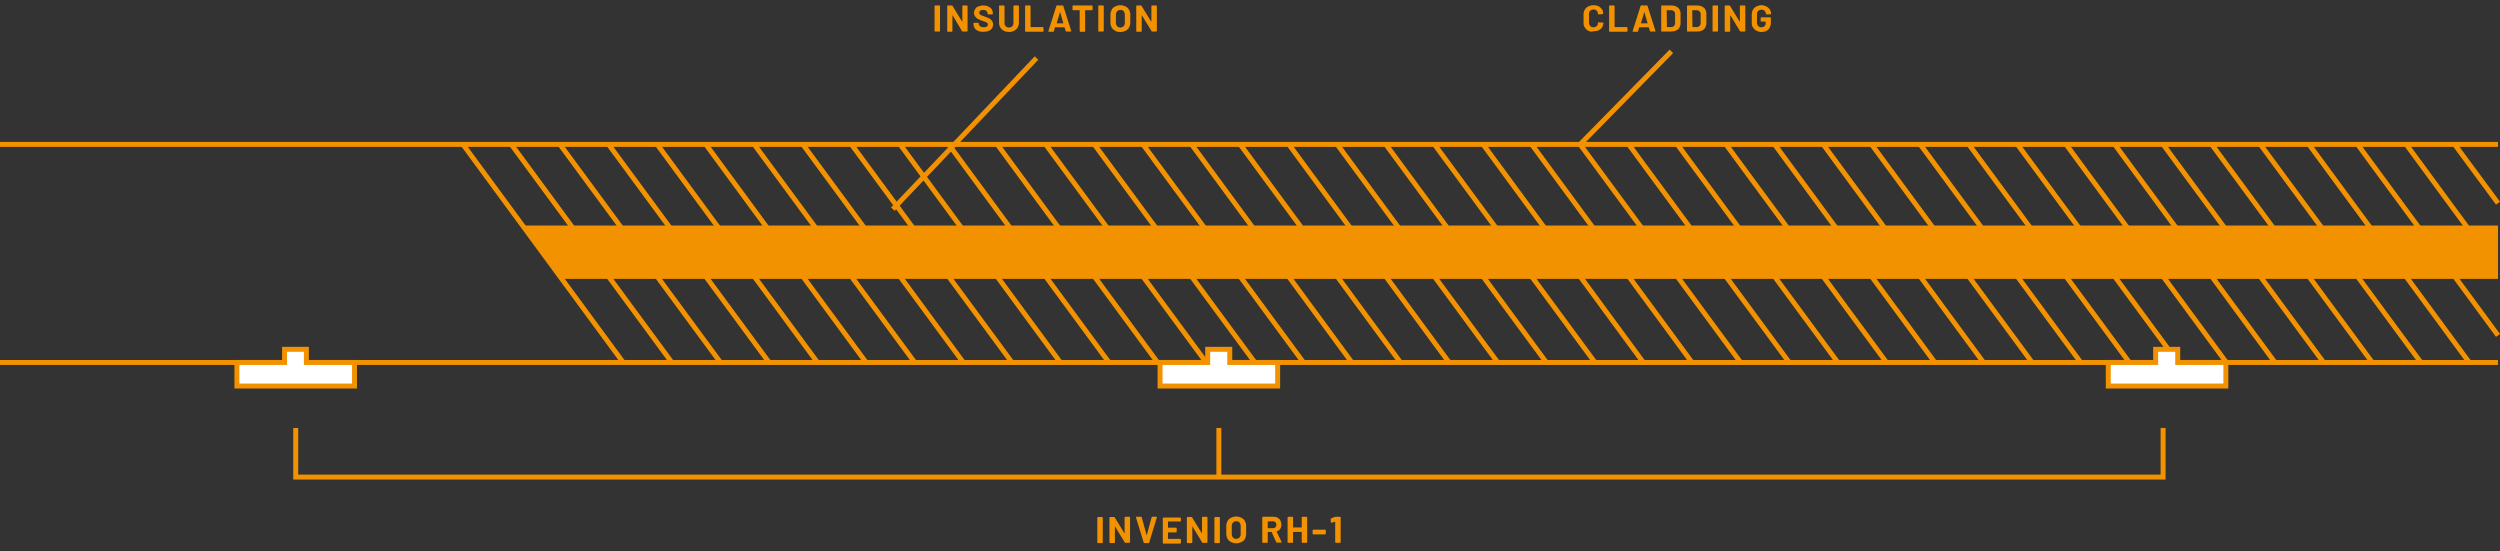 <?xml version="1.0" encoding="utf-8"?>
<!-- Generator: Adobe Illustrator 25.2.1, SVG Export Plug-In . SVG Version: 6.00 Build 0)  -->
<svg version="1.1" id="Layer_1" xmlns="http://www.w3.org/2000/svg" xmlns:xlink="http://www.w3.org/1999/xlink" x="0px" y="0px"
	 viewBox="0 0 1007.7 222.2" style="enable-background:new 0 0 1007.7 222.2;" xml:space="preserve">
<rect x="0" y="0" width="1007.7" height="222.2" fill="#333333" stroke="none"/>
<style type="text/css">
	.st0{fill:none;stroke:#F39200;stroke-width:2;stroke-miterlimit:10;}
	.st1{fill:#FFFFFF;stroke:#F39200;stroke-width:2;stroke-miterlimit:10;}
	.st2{fill:#F39200;}
	.st3{fill:#FAD090;stroke:#F39200;stroke-miterlimit:10;}
	.st4{fill:none;stroke:#F39200;stroke-width:2;stroke-linecap:round;stroke-linejoin:round;}
	.st5{fill:#FAD090;stroke:#F39200;stroke-width:0;stroke-linecap:round;stroke-linejoin:round;}
	.st6{fill:none;stroke:#F39200;stroke-width:2;}
	.st7{fill:#F39200;stroke:#F39200;stroke-width:2;}
</style>
<line class="st0" x1="0" y1="58.2" x2="1006.9" y2="58.2"/>
<line class="st0" x1="0" y1="146.1" x2="1006.9" y2="146.1"/>
<line class="st0" x1="186.6" y1="58.2" x2="251.2" y2="146.1"/>
<polygon class="st1" points="142.9,155.6 95.5,155.6 95.5,146.1 114.7,146.1 114.7,140.8 123.5,140.8 123.5,146.1 142.9,146.1 "/>
<polygon class="st2" points="211,90.9 1006.9,90.9 1006.9,112.4 226.8,112.4 "/>
<polygon class="st3" points="877.8,146.1 877.8,146 877.8,146.1 "/>
<line class="st4" x1="270.8" y1="146.1" x2="206.1" y2="58.2"/>
<line class="st4" x1="225.7" y1="58.2" x2="290.4" y2="146.1"/>
<line class="st4" x1="245.3" y1="58.2" x2="310" y2="146.1"/>
<line class="st4" x1="264.9" y1="58.2" x2="329.5" y2="146.1"/>
<line class="st4" x1="284.5" y1="58.2" x2="349.1" y2="146.1"/>
<line class="st4" x1="304" y1="58.2" x2="368.7" y2="146.1"/>
<line class="st4" x1="323.6" y1="58.2" x2="388.3" y2="146.1"/>
<line class="st4" x1="343.2" y1="58.2" x2="407.9" y2="146.1"/>
<line class="st4" x1="362.8" y1="58.2" x2="427.4" y2="146.1"/>
<line class="st4" x1="382.4" y1="58.2" x2="447" y2="146.1"/>
<line class="st4" x1="402" y1="58.2" x2="466.6" y2="146.1"/>
<line class="st4" x1="421.5" y1="58.2" x2="486.2" y2="146.1"/>
<line class="st4" x1="441.1" y1="58.2" x2="505.8" y2="146.1"/>
<line class="st4" x1="525.4" y1="146.1" x2="460.7" y2="58.2"/>
<line class="st4" x1="480.3" y1="58.2" x2="544.9" y2="146.1"/>
<line class="st4" x1="499.9" y1="58.2" x2="564.5" y2="146.1"/>
<line class="st4" x1="519.5" y1="58.2" x2="584.1" y2="146.1"/>
<line class="st4" x1="539" y1="58.2" x2="603.7" y2="146.1"/>
<line class="st4" x1="558.6" y1="58.2" x2="623.3" y2="146.1"/>
<line class="st4" x1="578.2" y1="58.2" x2="642.9" y2="146.1"/>
<line class="st4" x1="597.8" y1="58.2" x2="662.4" y2="146.1"/>
<line class="st4" x1="617.4" y1="58.2" x2="682" y2="146.1"/>
<line class="st4" x1="636.9" y1="58.2" x2="701.6" y2="146.1"/>
<line class="st4" x1="656.5" y1="58.2" x2="721.2" y2="146.1"/>
<line class="st4" x1="676.1" y1="58.2" x2="740.8" y2="146.1"/>
<line class="st4" x1="695.7" y1="58.2" x2="760.4" y2="146.1"/>
<line class="st4" x1="715.3" y1="58.2" x2="779.9" y2="146.1"/>
<line class="st4" x1="734.9" y1="58.2" x2="799.5" y2="146.1"/>
<line class="st4" x1="754.4" y1="58.2" x2="819.1" y2="146.1"/>
<line class="st4" x1="774" y1="58.2" x2="838.7" y2="146.1"/>
<line class="st4" x1="793.6" y1="58.2" x2="858.3" y2="146.1"/>
<line class="st5" x1="877.8" y1="146.1" x2="877.8" y2="146"/>
<line class="st4" x1="813.2" y1="58.2" x2="874" y2="140.8"/>
<line class="st4" x1="897.4" y1="146.1" x2="832.8" y2="58.2"/>
<line class="st4" x1="852.4" y1="58.2" x2="917" y2="146.1"/>
<line class="st4" x1="871.9" y1="58.2" x2="936.6" y2="146.1"/>
<line class="st4" x1="891.5" y1="58.2" x2="956.2" y2="146.1"/>
<line class="st4" x1="911.1" y1="58.2" x2="975.8" y2="146.1"/>
<line class="st4" x1="930.7" y1="58.2" x2="995.3" y2="146.1"/>
<line class="st6" x1="950.3" y1="58.2" x2="1006.9" y2="135.2"/>
<line class="st6" x1="969.9" y1="58.2" x2="1004" y2="104.6"/>
<line class="st6" x1="1006.9" y1="81.9" x2="989.4" y2="58.2"/>
<polygon class="st1" points="495.7,146.1 495.7,140.8 486.8,140.8 486.8,146.1 486.2,146.1 467.6,146.1 467.6,155.6 515,155.6 
	515,146.1 505.8,146.1 "/>
<polygon class="st1" points="877.8,146.1 877.8,146 877.8,140.8 874,140.8 868.9,140.8 868.9,146.1 858.3,146.1 849.8,146.1 
	849.8,155.6 897.2,155.6 897.2,146.1 877.8,146.1 "/>
<polyline class="st6" points="119.2,172.5 119.2,192.3 871.9,192.3 871.9,172.5 "/>
<line class="st6" x1="491.3" y1="192.3" x2="491.3" y2="172.5"/>
<g>
	<path class="st2" d="M442.4,218.8c0,0-0.1-0.1-0.1-0.1v-10.1c0,0,0-0.1,0.1-0.1s0.1-0.1,0.1-0.1h1.8c0,0,0.1,0,0.1,0.1
		c0,0,0.1,0.1,0.1,0.1v10.1c0,0,0,0.1-0.1,0.1c0,0-0.1,0.1-0.1,0.1h-1.8C442.5,218.8,442.5,218.8,442.4,218.8z"/>
	<path class="st2" d="M453.4,208.4c0,0,0.1-0.1,0.1-0.1h1.8c0,0,0.1,0,0.1,0.1s0.1,0.1,0.1,0.1v10.1c0,0,0,0.1-0.1,0.1
		s-0.1,0.1-0.1,0.1h-1.7c-0.1,0-0.2,0-0.2-0.1l-3.9-6.4c0,0,0,0-0.1,0s0,0,0,0.1l0,6.3c0,0,0,0.1-0.1,0.1c0,0-0.1,0.1-0.1,0.1h-1.8
		c-0.1,0-0.1,0-0.1-0.1s-0.1-0.1-0.1-0.1v-10.1c0,0,0-0.1,0.1-0.1s0.1-0.1,0.1-0.1h1.7c0.1,0,0.2,0,0.2,0.1l3.9,6.4c0,0,0,0,0.1,0
		c0,0,0,0,0-0.1l0-6.3C453.4,208.5,453.4,208.4,453.4,208.4z"/>
	<path class="st2" d="M461,218.7l-3.1-10.1l0-0.1c0-0.1,0.1-0.2,0.2-0.2h1.9c0.1,0,0.2,0,0.2,0.2l2,7.3c0,0,0,0,0,0s0,0,0,0l2-7.3
		c0-0.1,0.1-0.2,0.2-0.2h1.8c0.1,0,0.1,0,0.1,0.1c0,0,0,0.1,0,0.2l-3.1,10.1c0,0.1-0.1,0.2-0.2,0.2h-1.9
		C461.1,218.8,461,218.8,461,218.7z"/>
	<path class="st2" d="M475.9,210.1c0,0-0.1,0.1-0.1,0.1h-4.9c-0.1,0-0.1,0-0.1,0.1v2.3c0,0.1,0,0.1,0.1,0.1h3.2c0,0,0.1,0,0.1,0.1
		c0,0,0.1,0.1,0.1,0.1v1.5c0,0.1,0,0.1-0.1,0.1c0,0-0.1,0.1-0.1,0.1h-3.2c-0.1,0-0.1,0-0.1,0.1v2.4c0,0,0,0.1,0.1,0.1h4.9
		c0,0,0.1,0,0.1,0.1s0.1,0.1,0.1,0.1v1.5c0,0,0,0.1-0.1,0.1s-0.1,0.1-0.1,0.1h-6.9c-0.1,0-0.1,0-0.1-0.1s-0.1-0.1-0.1-0.1v-10.1
		c0,0,0-0.1,0.1-0.1s0.1-0.1,0.1-0.1h6.9c0,0,0.1,0,0.1,0.1s0.1,0.1,0.1,0.1v1.5C476,210,475.9,210.1,475.9,210.1z"/>
	<path class="st2" d="M484.6,208.4c0,0,0.1-0.1,0.1-0.1h1.8c0,0,0.1,0,0.1,0.1s0.1,0.1,0.1,0.1v10.1c0,0,0,0.1-0.1,0.1
		s-0.1,0.1-0.1,0.1h-1.7c-0.1,0-0.2,0-0.2-0.1l-3.9-6.4c0,0,0,0-0.1,0s0,0,0,0.1l0,6.3c0,0,0,0.1-0.1,0.1c0,0-0.1,0.1-0.1,0.1h-1.8
		c-0.1,0-0.1,0-0.1-0.1s-0.1-0.1-0.1-0.1v-10.1c0,0,0-0.1,0.1-0.1s0.1-0.1,0.1-0.1h1.7c0.1,0,0.2,0,0.2,0.1l3.9,6.4c0,0,0,0,0.1,0
		c0,0,0,0,0-0.1l0-6.3C484.5,208.5,484.5,208.4,484.6,208.4z"/>
	<path class="st2" d="M489.6,218.8c0,0-0.1-0.1-0.1-0.1v-10.1c0,0,0-0.1,0.1-0.1s0.1-0.1,0.1-0.1h1.8c0,0,0.1,0,0.1,0.1
		c0,0,0.1,0.1,0.1,0.1v10.1c0,0,0,0.1-0.1,0.1c0,0-0.1,0.1-0.1,0.1h-1.8C489.6,218.8,489.6,218.8,489.6,218.8z"/>
	<path class="st2" d="M496.2,218.5c-0.6-0.3-1.1-0.8-1.4-1.3c-0.3-0.6-0.5-1.2-0.5-2V212c0-0.7,0.2-1.4,0.5-2c0.3-0.6,0.8-1,1.4-1.3
		c0.6-0.3,1.3-0.5,2.1-0.5c0.8,0,1.5,0.2,2.1,0.5c0.6,0.3,1.1,0.8,1.4,1.3c0.3,0.6,0.5,1.2,0.5,2v3.2c0,0.8-0.2,1.4-0.5,2
		c-0.3,0.6-0.8,1-1.4,1.3c-0.6,0.3-1.3,0.5-2.1,0.5C497.5,219,496.8,218.8,496.2,218.5z M499.6,216.7c0.3-0.4,0.5-0.8,0.5-1.4V212
		c0-0.6-0.2-1-0.5-1.4c-0.3-0.4-0.8-0.5-1.3-0.5c-0.5,0-1,0.2-1.3,0.5c-0.3,0.4-0.5,0.8-0.5,1.4v3.3c0,0.6,0.2,1,0.5,1.4
		c0.3,0.3,0.8,0.5,1.3,0.5S499.2,217,499.6,216.7z"/>
	<path class="st2" d="M514.5,218.7l-1.9-4.2c0,0,0-0.1-0.1-0.1h-1.4c0,0-0.1,0-0.1,0.1v4.1c0,0,0,0.1-0.1,0.1c0,0-0.1,0.1-0.1,0.1
		h-1.8c0,0-0.1,0-0.1-0.1s-0.1-0.1-0.1-0.1v-10.1c0,0,0-0.1,0.1-0.1s0.1-0.1,0.1-0.1h4.3c0.6,0,1.2,0.1,1.7,0.4
		c0.5,0.3,0.9,0.6,1.1,1.1s0.4,1,0.4,1.7c0,0.7-0.2,1.3-0.5,1.7c-0.3,0.5-0.8,0.8-1.4,1c-0.1,0-0.1,0.1,0,0.1l2,4.2c0,0,0,0.1,0,0.1
		c0,0.1-0.1,0.1-0.2,0.1h-1.8C514.6,218.8,514.5,218.8,514.5,218.7z M511,210.2v2.6c0,0,0,0.1,0.1,0.1h2c0.4,0,0.8-0.1,1-0.4
		c0.3-0.2,0.4-0.6,0.4-1c0-0.4-0.1-0.7-0.4-1c-0.3-0.3-0.6-0.4-1-0.4L511,210.2C511.1,210.2,511,210.2,511,210.2z"/>
	<path class="st2" d="M524.8,208.4c0,0,0.1-0.1,0.1-0.1h1.8c0,0,0.1,0,0.1,0.1s0.1,0.1,0.1,0.1v10.1c0,0,0,0.1-0.1,0.1
		s-0.1,0.1-0.1,0.1h-1.8c0,0-0.1,0-0.1-0.1s-0.1-0.1-0.1-0.1v-4.1c0,0,0-0.1-0.1-0.1h-3.3c0,0-0.1,0-0.1,0.1v4.1c0,0,0,0.1-0.1,0.1
		c0,0-0.1,0.1-0.1,0.1h-1.8c0,0-0.1,0-0.1-0.1s-0.1-0.1-0.1-0.1v-10.1c0,0,0-0.1,0.1-0.1s0.1-0.1,0.1-0.1h1.8c0,0,0.1,0,0.1,0.1
		c0,0,0.1,0.1,0.1,0.1v4c0,0.1,0,0.1,0.1,0.1h3.3c0,0,0.1,0,0.1-0.1v-4C524.8,208.5,524.8,208.4,524.8,208.4z"/>
	<path class="st2" d="M529.2,215.3c0,0-0.1-0.1-0.1-0.1v-1.5c0,0,0-0.1,0.1-0.1s0.1-0.1,0.1-0.1h4.9c0.1,0,0.1,0,0.1,0.1
		s0.1,0.1,0.1,0.1v1.5c0,0,0,0.1-0.1,0.1s-0.1,0.1-0.1,0.1h-4.9C529.3,215.3,529.3,215.3,529.2,215.3z"/>
	<path class="st2" d="M538.4,208.3h1.8c0,0,0.1,0,0.1,0.1c0,0,0.1,0.1,0.1,0.1v10.1c0,0,0,0.1-0.1,0.1c0,0-0.1,0.1-0.1,0.1h-1.8
		c-0.1,0-0.1,0-0.1-0.1s-0.1-0.1-0.1-0.1v-8.2c0,0,0,0,0-0.1c0,0,0,0-0.1,0l-1.5,0.4l-0.1,0c-0.1,0-0.1-0.1-0.1-0.2l0-1.3
		c0-0.1,0-0.2,0.1-0.2l1.6-0.7C538.2,208.4,538.3,208.3,538.4,208.3z"/>
</g>
<g>
	<path class="st2" d="M376.8,12.7c0,0-0.1-0.1-0.1-0.1V2.4c0,0,0-0.1,0.1-0.1s0.1-0.1,0.1-0.1h1.8c0,0,0.1,0,0.1,0.1
		c0,0,0.1,0.1,0.1,0.1v10.1c0,0,0,0.1-0.1,0.1c0,0-0.1,0.1-0.1,0.1H377C376.9,12.8,376.9,12.7,376.8,12.7z"/>
	<path class="st2" d="M387.9,2.3c0,0,0.1-0.1,0.1-0.1h1.8c0,0,0.1,0,0.1,0.1s0.1,0.1,0.1,0.1v10.1c0,0,0,0.1-0.1,0.1
		s-0.1,0.1-0.1,0.1H388c-0.1,0-0.2,0-0.2-0.1L384,6.2c0,0,0,0-0.1,0s0,0,0,0.1l0,6.3c0,0,0,0.1-0.1,0.1c0,0-0.1,0.1-0.1,0.1H382
		c-0.1,0-0.1,0-0.1-0.1s-0.1-0.1-0.1-0.1V2.4c0,0,0-0.1,0.1-0.1s0.1-0.1,0.1-0.1h1.7c0.1,0,0.2,0,0.2,0.1l3.9,6.4c0,0,0,0,0.1,0
		c0,0,0,0,0-0.1l0-6.3C387.8,2.4,387.8,2.3,387.9,2.3z"/>
	<path class="st2" d="M394.3,12.5c-0.6-0.3-1.1-0.6-1.4-1.1c-0.3-0.5-0.5-1-0.5-1.7V9.4c0,0,0-0.1,0.1-0.1s0.1-0.1,0.1-0.1h1.7
		c0,0,0.1,0,0.1,0.1c0,0,0.1,0.1,0.1,0.1v0.2c0,0.4,0.2,0.7,0.6,1c0.4,0.3,0.9,0.4,1.5,0.4c0.5,0,0.9-0.1,1.2-0.3
		c0.3-0.2,0.4-0.5,0.4-0.8c0-0.2-0.1-0.4-0.2-0.6c-0.2-0.2-0.4-0.3-0.7-0.4c-0.3-0.1-0.7-0.3-1.3-0.5c-0.7-0.2-1.2-0.5-1.7-0.7
		s-0.9-0.6-1.2-1s-0.5-0.9-0.5-1.5c0-0.6,0.2-1.1,0.5-1.6c0.3-0.5,0.7-0.8,1.3-1s1.2-0.4,1.9-0.4c0.8,0,1.4,0.1,2,0.4
		c0.6,0.3,1.1,0.6,1.4,1.1c0.3,0.5,0.5,1,0.5,1.7v0.2c0,0,0,0.1-0.1,0.1c0,0-0.1,0.1-0.1,0.1h-1.7c-0.1,0-0.1,0-0.1-0.1
		c0,0-0.1-0.1-0.1-0.1V5.5c0-0.4-0.2-0.8-0.5-1.1c-0.3-0.3-0.8-0.4-1.4-0.4c-0.5,0-0.8,0.1-1.1,0.3c-0.3,0.2-0.4,0.5-0.4,0.8
		c0,0.2,0.1,0.5,0.2,0.6c0.2,0.2,0.4,0.3,0.7,0.5c0.3,0.1,0.8,0.3,1.4,0.5c0.7,0.3,1.3,0.5,1.7,0.7c0.4,0.2,0.8,0.5,1.1,0.9
		c0.3,0.4,0.5,0.9,0.5,1.5c0,0.9-0.3,1.7-1,2.2s-1.6,0.8-2.8,0.8C395.6,12.9,394.9,12.7,394.3,12.5z"/>
	<path class="st2" d="M404.6,12.4c-0.6-0.3-1-0.7-1.4-1.3c-0.3-0.5-0.5-1.2-0.5-1.9V2.4c0,0,0-0.1,0.1-0.1c0,0,0.1-0.1,0.1-0.1h1.8
		c0,0,0.1,0,0.1,0.1s0.1,0.1,0.1,0.1v6.9c0,0.5,0.2,1,0.5,1.3s0.8,0.5,1.3,0.5c0.5,0,1-0.2,1.3-0.5c0.3-0.3,0.5-0.8,0.5-1.3V2.4
		c0,0,0-0.1,0.1-0.1s0.1-0.1,0.1-0.1h1.8c0,0,0.1,0,0.1,0.1c0,0,0.1,0.1,0.1,0.1v6.8c0,0.7-0.2,1.3-0.5,1.9c-0.3,0.5-0.8,1-1.4,1.3
		s-1.3,0.5-2,0.5S405.1,12.7,404.6,12.4z"/>
	<path class="st2" d="M413.3,12.7c0,0-0.1-0.1-0.1-0.1V2.4c0,0,0-0.1,0.1-0.1s0.1-0.1,0.1-0.1h1.8c0,0,0.1,0,0.1,0.1
		c0,0,0.1,0.1,0.1,0.1v8.4c0,0,0,0.1,0.1,0.1h4.9c0.1,0,0.1,0,0.1,0.1c0,0,0.1,0.1,0.1,0.1v1.5c0,0,0,0.1-0.1,0.1
		c0,0-0.1,0.1-0.1,0.1h-6.9C413.4,12.8,413.4,12.7,413.3,12.7z"/>
	<path class="st2" d="M429.6,12.6l-0.5-1.5c0,0,0-0.1-0.1-0.1h-3.7c0,0-0.1,0-0.1,0.1l-0.4,1.5c0,0.1-0.1,0.2-0.2,0.2h-1.9
		c-0.1,0-0.1,0-0.1-0.1c0,0,0-0.1,0-0.2l3.2-10.1c0-0.1,0.1-0.2,0.2-0.2h2.4c0.1,0,0.2,0,0.2,0.2l3.2,10.1c0,0,0,0,0,0.1
		c0,0.1-0.1,0.1-0.2,0.1h-1.9C429.7,12.8,429.7,12.7,429.6,12.6z M425.9,9.4h2.6c0.1,0,0.1,0,0.1-0.1l-1.3-4.5c0,0,0-0.1,0-0.1
		s0,0,0,0.1L425.9,9.4C425.9,9.4,425.9,9.4,425.9,9.4z"/>
	<path class="st2" d="M440.3,2.3c0,0,0.1,0.1,0.1,0.1v1.5c0,0,0,0.1-0.1,0.1c0,0-0.1,0.1-0.1,0.1h-2.7c-0.1,0-0.1,0-0.1,0.1v8.4
		c0,0,0,0.1-0.1,0.1c0,0-0.1,0.1-0.1,0.1h-1.8c0,0-0.1,0-0.1-0.1s-0.1-0.1-0.1-0.1V4.2c0,0,0-0.1-0.1-0.1h-2.6c-0.1,0-0.1,0-0.1-0.1
		c0,0-0.1-0.1-0.1-0.1V2.4c0,0,0-0.1,0.1-0.1c0,0,0.1-0.1,0.1-0.1h7.6C440.3,2.2,440.3,2.3,440.3,2.3z"/>
	<path class="st2" d="M442.8,12.7c0,0-0.1-0.1-0.1-0.1V2.4c0,0,0-0.1,0.1-0.1s0.1-0.1,0.1-0.1h1.8c0,0,0.1,0,0.1,0.1
		c0,0,0.1,0.1,0.1,0.1v10.1c0,0,0,0.1-0.1,0.1c0,0-0.1,0.1-0.1,0.1H443C442.9,12.8,442.9,12.7,442.8,12.7z"/>
	<path class="st2" d="M449.5,12.4c-0.6-0.3-1.1-0.8-1.4-1.3c-0.3-0.6-0.5-1.2-0.5-2V5.9c0-0.7,0.2-1.4,0.5-2c0.3-0.6,0.8-1,1.4-1.3
		c0.6-0.3,1.3-0.5,2.1-0.5c0.8,0,1.5,0.2,2.1,0.5s1.1,0.8,1.4,1.3c0.3,0.6,0.5,1.2,0.5,2v3.2c0,0.8-0.2,1.4-0.5,2
		c-0.3,0.6-0.8,1-1.4,1.3c-0.6,0.3-1.3,0.5-2.1,0.5C450.7,12.9,450.1,12.8,449.5,12.4z M452.9,10.6c0.3-0.4,0.5-0.8,0.5-1.4V5.9
		c0-0.6-0.2-1-0.5-1.4c-0.3-0.4-0.8-0.5-1.3-0.5c-0.5,0-1,0.2-1.3,0.5c-0.3,0.4-0.5,0.8-0.5,1.4v3.3c0,0.6,0.2,1,0.5,1.4
		c0.3,0.3,0.8,0.5,1.3,0.5S452.5,10.9,452.9,10.6z"/>
	<path class="st2" d="M464.2,2.3c0,0,0.1-0.1,0.1-0.1h1.8c0,0,0.1,0,0.1,0.1c0,0,0.1,0.1,0.1,0.1v10.1c0,0,0,0.1-0.1,0.1
		c0,0-0.1,0.1-0.1,0.1h-1.7c-0.1,0-0.2,0-0.2-0.1l-3.9-6.4c0,0,0,0-0.1,0c0,0,0,0,0,0.1l0,6.3c0,0,0,0.1-0.1,0.1s-0.1,0.1-0.1,0.1
		h-1.8c0,0-0.1,0-0.1-0.1c0,0-0.1-0.1-0.1-0.1V2.4c0,0,0-0.1,0.1-0.1c0,0,0.1-0.1,0.1-0.1h1.7c0.1,0,0.2,0,0.2,0.1l3.9,6.4
		c0,0,0,0,0.1,0c0,0,0,0,0-0.1l0-6.3C464.2,2.4,464.2,2.3,464.2,2.3z"/>
</g>
<g>
	<path class="st2" d="M640.2,12.4c-0.6-0.3-1-0.7-1.4-1.3s-0.5-1.2-0.5-1.9V5.8c0-0.7,0.2-1.4,0.5-1.9c0.3-0.6,0.8-1,1.4-1.3
		s1.3-0.5,2.1-0.5c0.8,0,1.4,0.1,2,0.4s1,0.7,1.4,1.2s0.5,1.1,0.5,1.8c0,0.1-0.1,0.1-0.2,0.2l-1.8,0.1h0c-0.1,0-0.1-0.1-0.1-0.2
		c0-0.5-0.2-1-0.5-1.3c-0.3-0.3-0.8-0.5-1.3-0.5c-0.5,0-1,0.2-1.3,0.5c-0.3,0.3-0.5,0.7-0.5,1.3v3.6c0,0.5,0.2,0.9,0.5,1.3
		c0.3,0.3,0.8,0.5,1.3,0.5c0.5,0,1-0.2,1.3-0.5c0.3-0.3,0.5-0.7,0.5-1.3c0-0.1,0.1-0.2,0.2-0.2l1.8,0.1c0,0,0.1,0,0.1,0
		c0,0,0.1,0.1,0.1,0.1c0,0.7-0.2,1.3-0.5,1.8s-0.8,0.9-1.4,1.2c-0.6,0.3-1.3,0.4-2,0.4C641.4,12.9,640.8,12.7,640.2,12.4z"/>
	<path class="st2" d="M648.7,12.7c0,0-0.1-0.1-0.1-0.1V2.4c0,0,0-0.1,0.1-0.1s0.1-0.1,0.1-0.1h1.8c0,0,0.1,0,0.1,0.1
		s0.1,0.1,0.1,0.1v8.4c0,0,0,0.1,0.1,0.1h4.9c0.1,0,0.1,0,0.1,0.1s0.1,0.1,0.1,0.1v1.5c0,0,0,0.1-0.1,0.1s-0.1,0.1-0.1,0.1h-6.9
		C648.8,12.8,648.8,12.7,648.7,12.7z"/>
	<path class="st2" d="M665.1,12.6l-0.5-1.5c0,0,0-0.1-0.1-0.1h-3.7c0,0-0.1,0-0.1,0.1l-0.4,1.5c0,0.1-0.1,0.2-0.2,0.2h-1.9
		c-0.1,0-0.1,0-0.1-0.1s0-0.1,0-0.2l3.2-10.1c0-0.1,0.1-0.2,0.2-0.2h2.4c0.1,0,0.2,0,0.2,0.2l3.2,10.1c0,0,0,0,0,0.1
		c0,0.1-0.1,0.1-0.2,0.1h-1.9C665.2,12.8,665.1,12.7,665.1,12.6z M661.4,9.4h2.6c0.1,0,0.1,0,0.1-0.1l-1.3-4.5c0,0,0-0.1,0-0.1
		c0,0,0,0,0,0.1L661.4,9.4C661.3,9.4,661.3,9.4,661.4,9.4z"/>
	<path class="st2" d="M669.7,12.7c0,0-0.1-0.1-0.1-0.1V2.4c0,0,0-0.1,0.1-0.1s0.1-0.1,0.1-0.1h3.8c0.8,0,1.4,0.1,2,0.4
		c0.6,0.3,1,0.6,1.3,1.1c0.3,0.5,0.5,1,0.5,1.7v4.1c0,0.6-0.2,1.2-0.5,1.7c-0.3,0.5-0.7,0.9-1.3,1.1c-0.6,0.3-1.2,0.4-2,0.4h-3.8
		C669.8,12.8,669.8,12.7,669.7,12.7z M671.9,10.9h1.8c0.5,0,0.8-0.2,1.1-0.5c0.3-0.3,0.4-0.7,0.4-1.2V5.8c0-0.5-0.1-0.9-0.4-1.2
		c-0.3-0.3-0.7-0.5-1.1-0.5h-1.8c-0.1,0-0.1,0-0.1,0.1L671.9,10.9C671.8,10.9,671.8,10.9,671.9,10.9z"/>
	<path class="st2" d="M680.1,12.7c0,0-0.1-0.1-0.1-0.1V2.4c0,0,0-0.1,0.1-0.1s0.1-0.1,0.1-0.1h3.8c0.8,0,1.4,0.1,2,0.4
		c0.6,0.3,1,0.6,1.3,1.1c0.3,0.5,0.5,1,0.5,1.7v4.1c0,0.6-0.2,1.2-0.5,1.7c-0.3,0.5-0.7,0.9-1.3,1.1c-0.6,0.3-1.2,0.4-2,0.4h-3.8
		C680.1,12.8,680.1,12.7,680.1,12.7z M682.2,10.9h1.8c0.5,0,0.8-0.2,1.1-0.5c0.3-0.3,0.4-0.7,0.4-1.2V5.8c0-0.5-0.1-0.9-0.4-1.2
		c-0.3-0.3-0.7-0.5-1.1-0.5h-1.8c-0.1,0-0.1,0-0.1,0.1L682.2,10.9C682.1,10.9,682.2,10.9,682.2,10.9z"/>
	<path class="st2" d="M690.4,12.7c0,0-0.1-0.1-0.1-0.1V2.4c0,0,0-0.1,0.1-0.1s0.1-0.1,0.1-0.1h1.8c0,0,0.1,0,0.1,0.1
		c0,0,0.1,0.1,0.1,0.1v10.1c0,0,0,0.1-0.1,0.1c0,0-0.1,0.1-0.1,0.1h-1.8C690.5,12.8,690.4,12.7,690.4,12.7z"/>
	<path class="st2" d="M701.4,2.3c0,0,0.1-0.1,0.1-0.1h1.8c0,0,0.1,0,0.1,0.1s0.1,0.1,0.1,0.1v10.1c0,0,0,0.1-0.1,0.1
		s-0.1,0.1-0.1,0.1h-1.7c-0.1,0-0.2,0-0.2-0.1l-3.9-6.4c0,0,0,0-0.1,0c0,0,0,0,0,0.1l0,6.3c0,0,0,0.1-0.1,0.1s-0.1,0.1-0.1,0.1h-1.8
		c-0.1,0-0.1,0-0.1-0.1s-0.1-0.1-0.1-0.1V2.4c0,0,0-0.1,0.1-0.1s0.1-0.1,0.1-0.1h1.7c0.1,0,0.2,0,0.2,0.1l3.9,6.4c0,0,0,0,0.1,0
		c0,0,0,0,0-0.1l0-6.3C701.4,2.4,701.4,2.3,701.4,2.3z"/>
	<path class="st2" d="M708,12.4c-0.6-0.3-1-0.7-1.4-1.3s-0.5-1.2-0.5-1.9V5.8c0-0.7,0.2-1.4,0.5-1.9c0.3-0.6,0.8-1,1.4-1.3
		c0.6-0.3,1.3-0.5,2-0.5c0.8,0,1.4,0.2,2,0.5c0.6,0.3,1,0.7,1.4,1.2c0.3,0.5,0.5,1.1,0.5,1.7v0.1c0,0,0,0.1-0.1,0.1
		s-0.1,0.1-0.1,0.1H712c0,0-0.1,0-0.1-0.1s-0.1-0.1-0.1-0.1v0c0-0.5-0.2-0.8-0.5-1.2c-0.3-0.3-0.7-0.5-1.3-0.5c-0.5,0-1,0.2-1.3,0.5
		s-0.5,0.8-0.5,1.3v3.5c0,0.5,0.2,1,0.5,1.3c0.3,0.3,0.8,0.5,1.3,0.5c0.5,0,0.9-0.1,1.2-0.4c0.3-0.3,0.5-0.7,0.5-1.1V8.8
		c0,0,0-0.1-0.1-0.1h-1.7c-0.1,0-0.1,0-0.1-0.1c0,0-0.1-0.1-0.1-0.1V7.2c0,0,0-0.1,0.1-0.1c0,0,0.1-0.1,0.1-0.1h3.7
		c0,0,0.1,0,0.1,0.1s0.1,0.1,0.1,0.1v2c0,0.8-0.2,1.4-0.5,2c-0.3,0.6-0.8,1-1.4,1.3c-0.6,0.3-1.3,0.4-2,0.4
		C709.3,12.9,708.6,12.7,708,12.4z"/>
</g>
<line class="st7" x1="417.8" y1="23.4" x2="359.9" y2="84.3"/>
<line class="st7" x1="673.7" y1="20.7" x2="636.9" y2="58.2"/>
</svg>
